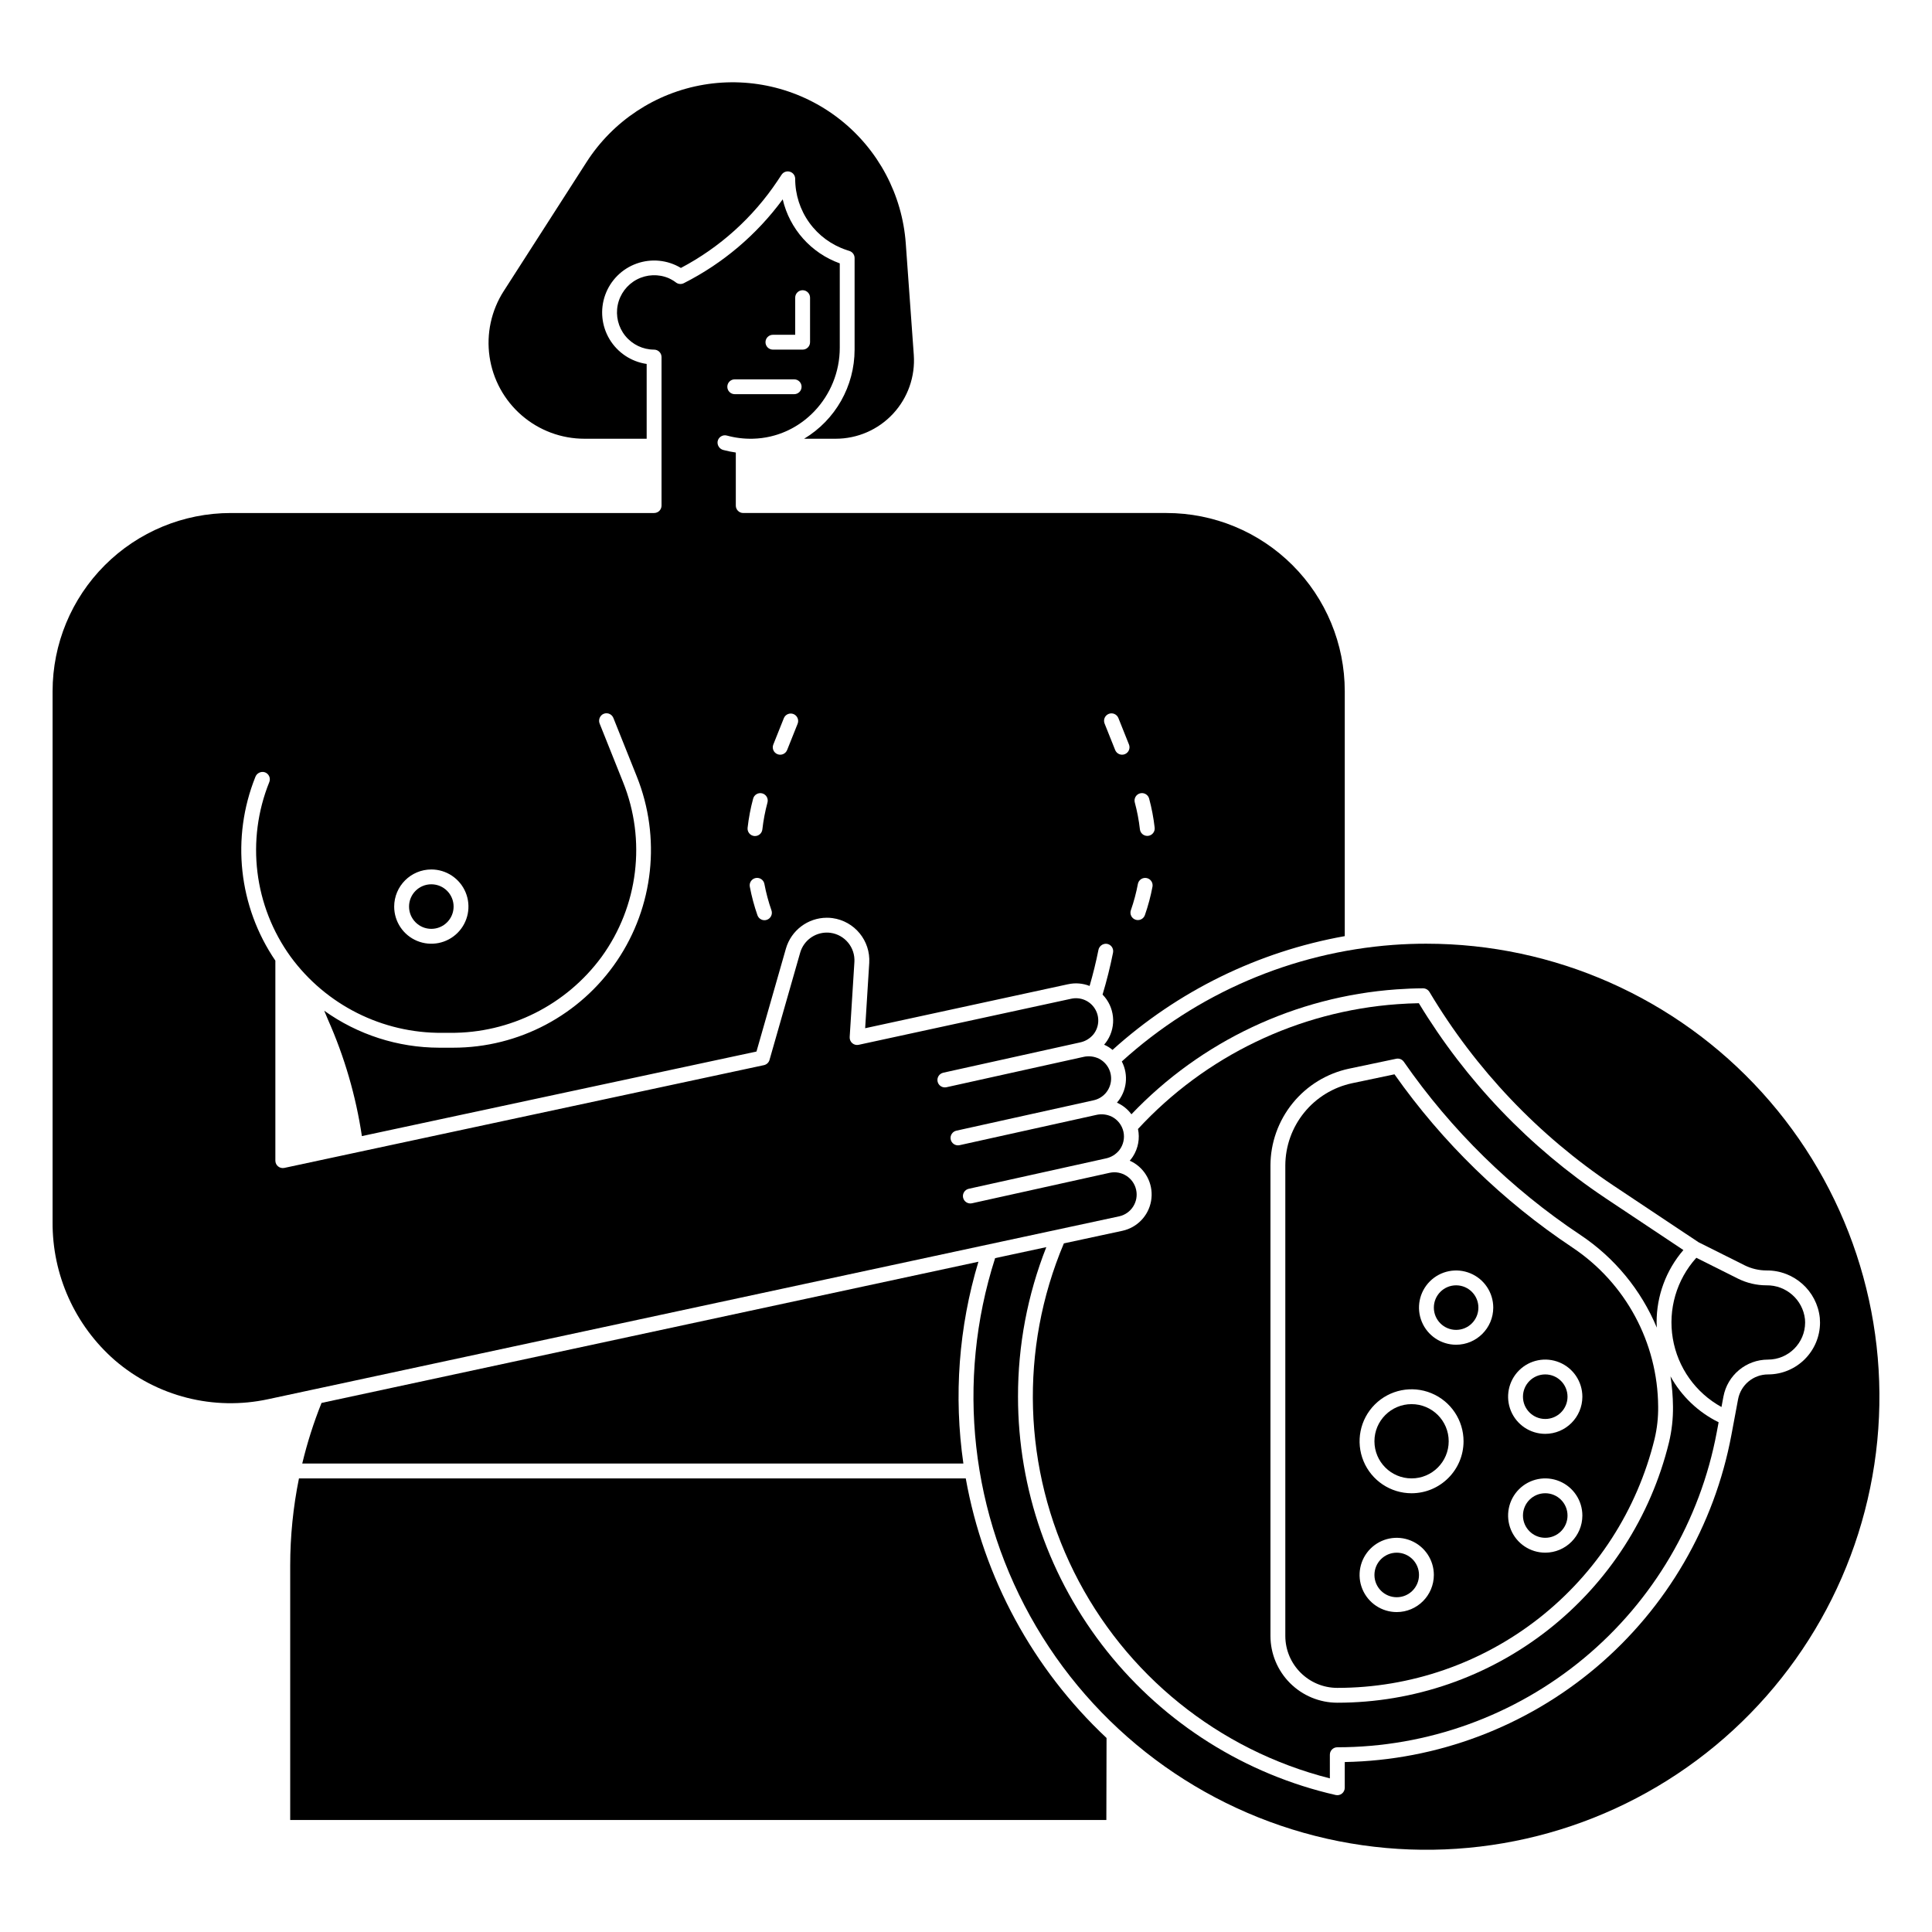 <?xml version="1.0" encoding="UTF-8"?>
<!-- Uploaded to: SVG Repo, www.svgrepo.com, Generator: SVG Repo Mixer Tools -->
<svg fill="#000000" width="800px" height="800px" version="1.1" viewBox="144 144 512 512" xmlns="http://www.w3.org/2000/svg">
 <g>
  <path d="m535.79 490.53c0 3.262-2.641 5.902-5.902 5.902s-5.902-2.641-5.902-5.902c0-3.262 2.641-5.906 5.902-5.906s5.902 2.644 5.902 5.906"/>
  <path d="m600.21 516.87 0.516-2.754c1.062-5.688 6.027-9.812 11.812-9.809 5.43-0.004 9.832-4.402 9.84-9.832 0-0.301-0.02-0.602-0.043-0.898-0.59-5.16-5-9.031-10.191-8.953-2.633 0-5.231-0.613-7.59-1.789l-11.008-5.512c-5.238 5.801-7.535 13.68-6.234 21.387 1.297 7.707 6.047 14.395 12.898 18.16z"/>
  <path d="m527.92 525.95c0 5.438-4.406 9.84-9.84 9.84s-9.84-4.402-9.84-9.84c0-5.434 4.406-9.84 9.84-9.84s9.84 4.406 9.84 9.84"/>
  <path d="m520.05 561.38c0 3.262-2.644 5.902-5.902 5.902-3.262 0-5.906-2.641-5.906-5.902s2.644-5.902 5.906-5.902c3.258 0 5.902 2.641 5.902 5.902"/>
  <path d="m443.4 451.6c0.43 0.191 0.848 0.41 1.246 0.66 3.356 2.137 5.098 6.09 4.402 10.012-0.691 3.922-3.68 7.039-7.566 7.894l-15.547 3.344v0.004c-11.836 28.027-10.852 59.828 2.691 87.074 13.547 27.242 38.309 47.219 67.801 54.699v-6.273c0-1.09 0.883-1.969 1.969-1.969 23.875 0 46.996-8.348 65.359-23.598 18.367-15.254 30.82-36.445 35.207-59.914l0.492-2.621c-5.394-2.656-9.844-6.902-12.75-12.16 0.41 2.644 0.629 5.316 0.656 7.992 0.039 3.203-0.316 6.394-1.062 9.508-4.812 19.68-16.094 37.172-32.031 49.68-15.938 12.508-35.609 19.305-55.871 19.305-4.695-0.004-9.199-1.875-12.52-5.195-3.32-3.32-5.188-7.82-5.191-12.516v-124.68c0.02-6.008 2.098-11.824 5.883-16.488 3.785-4.664 9.055-7.894 14.93-9.148l12.512-2.629c0.773-0.164 1.566 0.152 2.019 0.801 12.57 18.109 28.449 33.68 46.801 45.895 9.02 6.012 16.062 14.551 20.242 24.551-0.02-0.457-0.051-0.91-0.051-1.367-0.016-7.043 2.504-13.855 7.098-19.188l-20.746-13.816v-0.004c-20.027-13.383-36.879-30.992-49.363-51.594-1.836 0.031-3.738 0.117-5.664 0.258h-0.004c-26.289 1.887-50.875 13.711-68.762 33.074 0.531 2.508 0.051 5.121-1.332 7.281-0.254 0.395-0.539 0.77-0.848 1.125z"/>
  <path d="m298.89 260.27h16.484v-19.82c-4.086-0.594-7.691-2.988-9.824-6.523-2.129-3.539-2.562-7.848-1.176-11.734 1.387-3.891 4.445-6.953 8.336-8.344 3.887-1.395 8.195-0.969 11.734 1.16 10.312-5.434 19.105-13.359 25.582-23.051l1.098-1.656h0.004c0.48-0.723 1.375-1.047 2.207-0.793 0.832 0.25 1.398 1.016 1.398 1.883-0.004 4.172 1.305 8.238 3.746 11.625 2.441 3.387 5.887 5.914 9.844 7.231l0.801 0.266c0.809 0.266 1.352 1.016 1.352 1.867v24.273c-0.004 9.676-5.082 18.641-13.375 23.617h8.363c5.762 0.004 11.266-2.391 15.191-6.609s5.922-9.879 5.508-15.629l-2.125-29.527c-0.934-12.93-7.273-24.863-17.469-32.871-10.191-8.004-23.285-11.34-36.066-9.188-12.781 2.156-24.059 9.602-31.062 20.508l-21.941 34.176h-0.004c-3.301 5.144-4.637 11.305-3.766 17.355 0.871 6.051 3.894 11.582 8.52 15.586 4.621 4 10.527 6.203 16.641 6.199z"/>
  <path d="m264.21 384.25c0 3.262-2.644 5.906-5.906 5.906-3.258 0-5.902-2.644-5.902-5.906 0-3.262 2.644-5.902 5.902-5.902 3.262 0 5.906 2.641 5.906 5.902"/>
  <path d="m393.97 428.28 36.238-8.023c1.422-0.289 2.695-1.066 3.606-2.195 1.523-1.965 1.652-4.676 0.32-6.777-1.328-2.102-3.836-3.144-6.266-2.606l-56.312 12.207c-0.602 0.133-1.23-0.027-1.699-0.43s-0.719-1-0.684-1.617l1.25-19.898v0.004c0.238-3.844-2.531-7.219-6.344-7.738-0.324-0.043-0.652-0.062-0.98-0.062-3.266 0.012-6.137 2.176-7.043 5.316l-8.129 28.43h0.004c-0.199 0.695-0.77 1.227-1.477 1.383l-127.1 27.234c-0.582 0.125-1.188-0.02-1.652-0.395-0.461-0.371-0.73-0.934-0.73-1.531v-53.004c-9.762-14.336-11.746-32.59-5.297-48.688 0.367-0.973 1.406-1.512 2.41-1.258 0.535 0.152 0.98 0.527 1.223 1.027 0.246 0.5 0.266 1.078 0.059 1.594-6.207 15.387-4.066 32.887 5.672 46.32 9.371 12.766 24.301 20.258 40.137 20.141h2.125c15.832 0.113 30.762-7.375 40.133-20.141 9.738-13.434 11.879-30.934 5.672-46.32l-6.172-15.434c-0.391-0.91-0.07-1.969 0.758-2.508 0.496-0.305 1.098-0.371 1.648-0.191 0.551 0.184 0.992 0.602 1.207 1.137l6.215 15.535c6.457 16.145 4.484 34.438-5.262 48.836-9.75 14.398-26.004 23.023-43.391 23.023h-3.742c-10.918-0.023-21.562-3.449-30.445-9.801 0.332 0.793 0.648 1.598 0.996 2.379 4.367 9.832 7.391 20.207 8.984 30.848l104.57-22.41 7.805-27.289c1.395-4.824 5.805-8.152 10.824-8.168 0.508-0.004 1.016 0.027 1.52 0.098 5.852 0.809 10.098 5.988 9.734 11.887l-1.082 17.293 53.762-11.656v0.004c1.906-0.426 3.898-0.27 5.719 0.449 0.906-3.121 1.691-6.305 2.332-9.488h-0.004c0.18-1.023 1.098-1.75 2.137-1.688 0.555 0.051 1.062 0.336 1.395 0.781 0.332 0.449 0.461 1.016 0.352 1.562-0.742 3.734-1.68 7.477-2.777 11.121 3.199 3.262 3.723 8.305 1.262 12.156-0.254 0.395-0.539 0.77-0.848 1.125 0.43 0.191 0.848 0.41 1.246 0.66 0.34 0.223 0.664 0.461 0.977 0.723 17.289-15.613 38.613-26.062 61.547-30.152v-64.898c0-12.527-4.977-24.543-13.836-33.398-8.855-8.859-20.871-13.836-33.398-13.836h-112.18c-1.086 0-1.965-0.879-1.965-1.969v-14.059c-1.105-0.156-2.195-0.379-3.273-0.664-1.016-0.242-1.684-1.211-1.555-2.246 0.09-0.551 0.406-1.043 0.879-1.344 0.469-0.305 1.047-0.391 1.586-0.242 2.238 0.613 4.555 0.895 6.875 0.836 12.898-0.301 23.039-11.203 23.039-24.102v-22.367c-7.594-2.727-13.285-9.113-15.121-16.965-6.871 9.359-15.852 16.973-26.215 22.219-0.633 0.32-1.391 0.273-1.98-0.121-0.625-0.477-1.301-0.879-2.012-1.207-2.723-1.156-5.82-1.027-8.438 0.344-2.617 1.375-4.481 3.852-5.074 6.75-0.598 2.894 0.141 5.906 2.004 8.199 1.867 2.297 4.664 3.633 7.621 3.641 1.09 0 1.977 0.879 1.98 1.969v39.359c0 0.523-0.207 1.023-0.574 1.395-0.371 0.367-0.871 0.574-1.391 0.574h-112.18c-12.523 0-24.539 4.977-33.395 13.836-8.859 8.855-13.836 20.871-13.836 33.398v140.6c-0.113 14.055 5.914 27.461 16.504 36.703 11.18 9.613 26.219 13.43 40.629 10.309l12.289-2.637h0.012l213.28-45.836c3.16-0.73 5.141-3.871 4.434-7.035-0.703-3.164-3.828-5.168-6.996-4.492l-36.508 8.082c-1.062 0.234-2.113-0.434-2.348-1.496-0.113-0.508-0.02-1.043 0.262-1.48 0.281-0.441 0.723-0.754 1.234-0.867l36.289-8.035c1.422-0.285 2.699-1.062 3.609-2.195 1.074-1.387 1.477-3.18 1.098-4.894-0.383-1.715-1.504-3.172-3.066-3.973-1.301-0.641-2.785-0.805-4.195-0.465l-36.164 8.008c-0.531 0.117-1.086 0.008-1.535-0.297-0.449-0.309-0.75-0.785-0.836-1.324-0.156-1.023 0.508-1.996 1.52-2.223l36.379-8.055h0.004c2.43-0.539 4.262-2.539 4.578-5.008 0.32-2.469-0.941-4.871-3.152-6.008-1.305-0.641-2.789-0.805-4.199-0.465l-36.234 8.023c-0.52 0.113-1.062 0.016-1.508-0.277-0.445-0.289-0.754-0.75-0.852-1.273-0.203-1.047 0.469-2.066 1.512-2.293zm52.152-74.031c0.504-0.137 1.039-0.066 1.492 0.195 0.453 0.258 0.785 0.688 0.918 1.191 0.68 2.527 1.168 5.102 1.465 7.699 0.059 0.516-0.09 1.039-0.414 1.445-0.328 0.41-0.801 0.672-1.32 0.73-0.074 0.008-0.148 0.012-0.223 0.012-1 0-1.84-0.75-1.953-1.746-0.273-2.402-0.727-4.781-1.355-7.117-0.137-0.504-0.066-1.043 0.195-1.496s0.691-0.781 1.195-0.918zm-2.43 30.969c0.797-2.285 1.422-4.625 1.867-7 0.223-1.047 1.238-1.727 2.293-1.527 1.051 0.195 1.75 1.199 1.574 2.254-0.48 2.57-1.156 5.098-2.019 7.57-0.355 1.023-1.477 1.566-2.504 1.207-1.027-0.355-1.57-1.48-1.211-2.504zm-5.867-52.031c0.484-0.191 1.023-0.188 1.504 0.02s0.859 0.594 1.055 1.078l2.801 7.008c0.199 0.484 0.195 1.027-0.012 1.512-0.203 0.484-0.594 0.863-1.078 1.059-0.488 0.195-1.031 0.188-1.516-0.02-0.48-0.211-0.859-0.602-1.051-1.09l-2.801-7.008c-0.402-1.008 0.086-2.152 1.098-2.559zm-88.895 8.137 2.801-7.008c0.41-1 1.551-1.48 2.555-1.082 1 0.402 1.492 1.539 1.102 2.547l-2.801 7.008-0.004-0.004c-0.406 1-1.547 1.484-2.551 1.082-1.004-0.398-1.496-1.535-1.102-2.543zm-1.691 46.434c-1.023 0.359-2.148-0.18-2.508-1.207-0.859-2.469-1.539-4.996-2.023-7.566-0.203-1.07 0.5-2.098 1.57-2.301 1.066-0.199 2.098 0.5 2.297 1.57 0.449 2.375 1.074 4.715 1.871 6.996 0.359 1.027-0.184 2.148-1.207 2.508zm-5.117-24.387c0.293-2.598 0.781-5.168 1.461-7.695 0.129-0.512 0.457-0.949 0.91-1.215 0.453-0.27 0.996-0.34 1.508-0.203 0.508 0.137 0.941 0.469 1.203 0.93 0.258 0.457 0.324 1 0.18 1.508-0.629 2.336-1.078 4.715-1.352 7.117-0.109 0.996-0.949 1.75-1.953 1.75-0.074 0-0.148-0.004-0.223-0.012-0.516-0.059-0.992-0.32-1.316-0.73-0.324-0.406-0.477-0.93-0.418-1.449zm6.711-130.65h5.902v-9.84c0-1.086 0.883-1.969 1.969-1.969s1.969 0.883 1.969 1.969v11.809c0 0.52-0.207 1.02-0.578 1.391-0.367 0.367-0.871 0.574-1.391 0.574h-7.871c-1.09 0-1.969-0.879-1.969-1.965 0-1.09 0.879-1.969 1.969-1.969zm-10.117 11.809h15.742c1.09 0 1.969 0.879 1.969 1.965 0 1.09-0.879 1.969-1.969 1.969h-15.742c-1.086 0-1.969-0.879-1.969-1.969 0-1.086 0.883-1.965 1.969-1.965zm-80.414 129.89c3.981 0 7.57 2.398 9.094 6.074 1.523 3.676 0.68 7.91-2.133 10.723-2.816 2.816-7.047 3.656-10.727 2.133-3.676-1.52-6.074-5.109-6.074-9.09 0.008-5.43 4.41-9.832 9.84-9.84z"/>
  <path d="m229.21 515.79c-2.094 5.223-3.801 10.594-5.113 16.066h175.21c-2.59-17.906-1.23-36.16 3.984-53.484z"/>
  <path d="m560.65 474.56c-18.395-12.246-34.363-27.793-47.098-45.855l-11.242 2.363c-4.992 1.066-9.469 3.809-12.684 7.773-3.219 3.961-4.984 8.906-5.004 14.012v124.68c0.012 7.602 6.172 13.766 13.777 13.773 19.379 0.004 38.199-6.5 53.445-18.461 15.246-11.965 26.035-28.699 30.641-47.523 0.664-2.801 0.98-5.668 0.945-8.543-0.102-16.984-8.637-32.809-22.781-42.215zm-46.504 96.656c-3.981 0-7.57-2.398-9.094-6.074-1.523-3.676-0.68-7.91 2.133-10.723 2.816-2.816 7.047-3.656 10.727-2.133 3.676 1.523 6.074 5.109 6.074 9.09-0.008 5.434-4.41 9.836-9.84 9.84zm3.938-31.488h-0.004c-5.57 0-10.594-3.356-12.727-8.504-2.133-5.148-0.953-11.074 2.984-15.012 3.941-3.941 9.867-5.121 15.016-2.988 5.148 2.133 8.504 7.156 8.504 12.727-0.008 7.606-6.172 13.77-13.777 13.777zm11.809-39.359h-0.004c-3.981 0-7.566-2.398-9.09-6.074s-0.684-7.91 2.133-10.723c2.812-2.816 7.047-3.656 10.723-2.133 3.676 1.52 6.074 5.109 6.074 9.09-0.004 5.43-4.406 9.832-9.84 9.84zm23.617 55.105h-0.004c-3.981 0-7.57-2.398-9.094-6.074-1.52-3.68-0.68-7.91 2.137-10.727 2.812-2.812 7.043-3.656 10.723-2.133 3.676 1.523 6.074 5.113 6.074 9.094-0.008 5.43-4.41 9.832-9.84 9.84zm0-31.488h-0.004c-3.981 0-7.57-2.398-9.094-6.074-1.52-3.68-0.68-7.91 2.137-10.727 2.812-2.812 7.043-3.656 10.723-2.133 3.676 1.523 6.074 5.113 6.074 9.094-0.008 5.43-4.41 9.832-9.84 9.84z"/>
  <path d="m559.41 514.14c0 3.258-2.641 5.902-5.902 5.902-3.262 0-5.906-2.644-5.906-5.902 0-3.262 2.644-5.906 5.906-5.906 3.262 0 5.902 2.644 5.902 5.906"/>
  <path d="m399.93 535.79h-176.7c-1.543 7.602-2.32 15.332-2.324 23.086v67.445h216.29l0.051-21.738c-19.516-18.32-32.598-42.445-37.312-68.793z"/>
  <path d="m522.02 394.09c-2.961 0-5.934 0.105-8.832 0.32-26.738 1.996-52.043 12.867-71.898 30.887 1.855 3.559 1.344 7.891-1.289 10.922 1.523 0.672 2.848 1.734 3.836 3.078 18.477-19.391 43.516-31.191 70.227-33.102 2.41-0.176 4.785-0.27 7.051-0.281 0.695 0.004 1.34 0.367 1.703 0.961 12.234 20.508 28.887 38.035 48.746 51.305l22.559 15.023 12.203 6.106v0.004c1.812 0.898 3.805 1.367 5.828 1.371 7.234-0.066 13.34 5.363 14.113 12.555 0.035 0.414 0.055 0.824 0.055 1.23h0.004c-0.012 7.602-6.176 13.762-13.777 13.766-3.891 0-7.231 2.773-7.945 6.598l-1.762 9.418c-4.492 24.039-17.137 45.793-35.805 61.586-18.668 15.797-42.215 24.668-66.664 25.121v6.816c0 0.598-0.273 1.164-0.738 1.539-0.469 0.375-1.082 0.516-1.664 0.383-23.914-5.457-45.27-18.875-60.562-38.051-15.297-19.176-23.625-42.977-23.629-67.504-0.023-13.57 2.519-27.02 7.5-39.637l-13.566 2.914c-10.465 32.625-6.5 68.16 10.895 97.676 17.398 29.516 46.566 50.199 80.176 56.848 33.23 6.551 67.684-1.238 94.859-21.449 27.18-20.211 44.559-50.961 47.852-84.668 3.293-33.711-7.805-67.242-30.559-92.332-22.754-25.086-55.047-39.398-88.914-39.402z"/>
  <path d="m559.41 545.63c0 3.258-2.641 5.902-5.902 5.902-3.262 0-5.906-2.644-5.906-5.902 0-3.262 2.644-5.906 5.906-5.906 3.262 0 5.902 2.644 5.902 5.906"/>
 </g>
</svg>